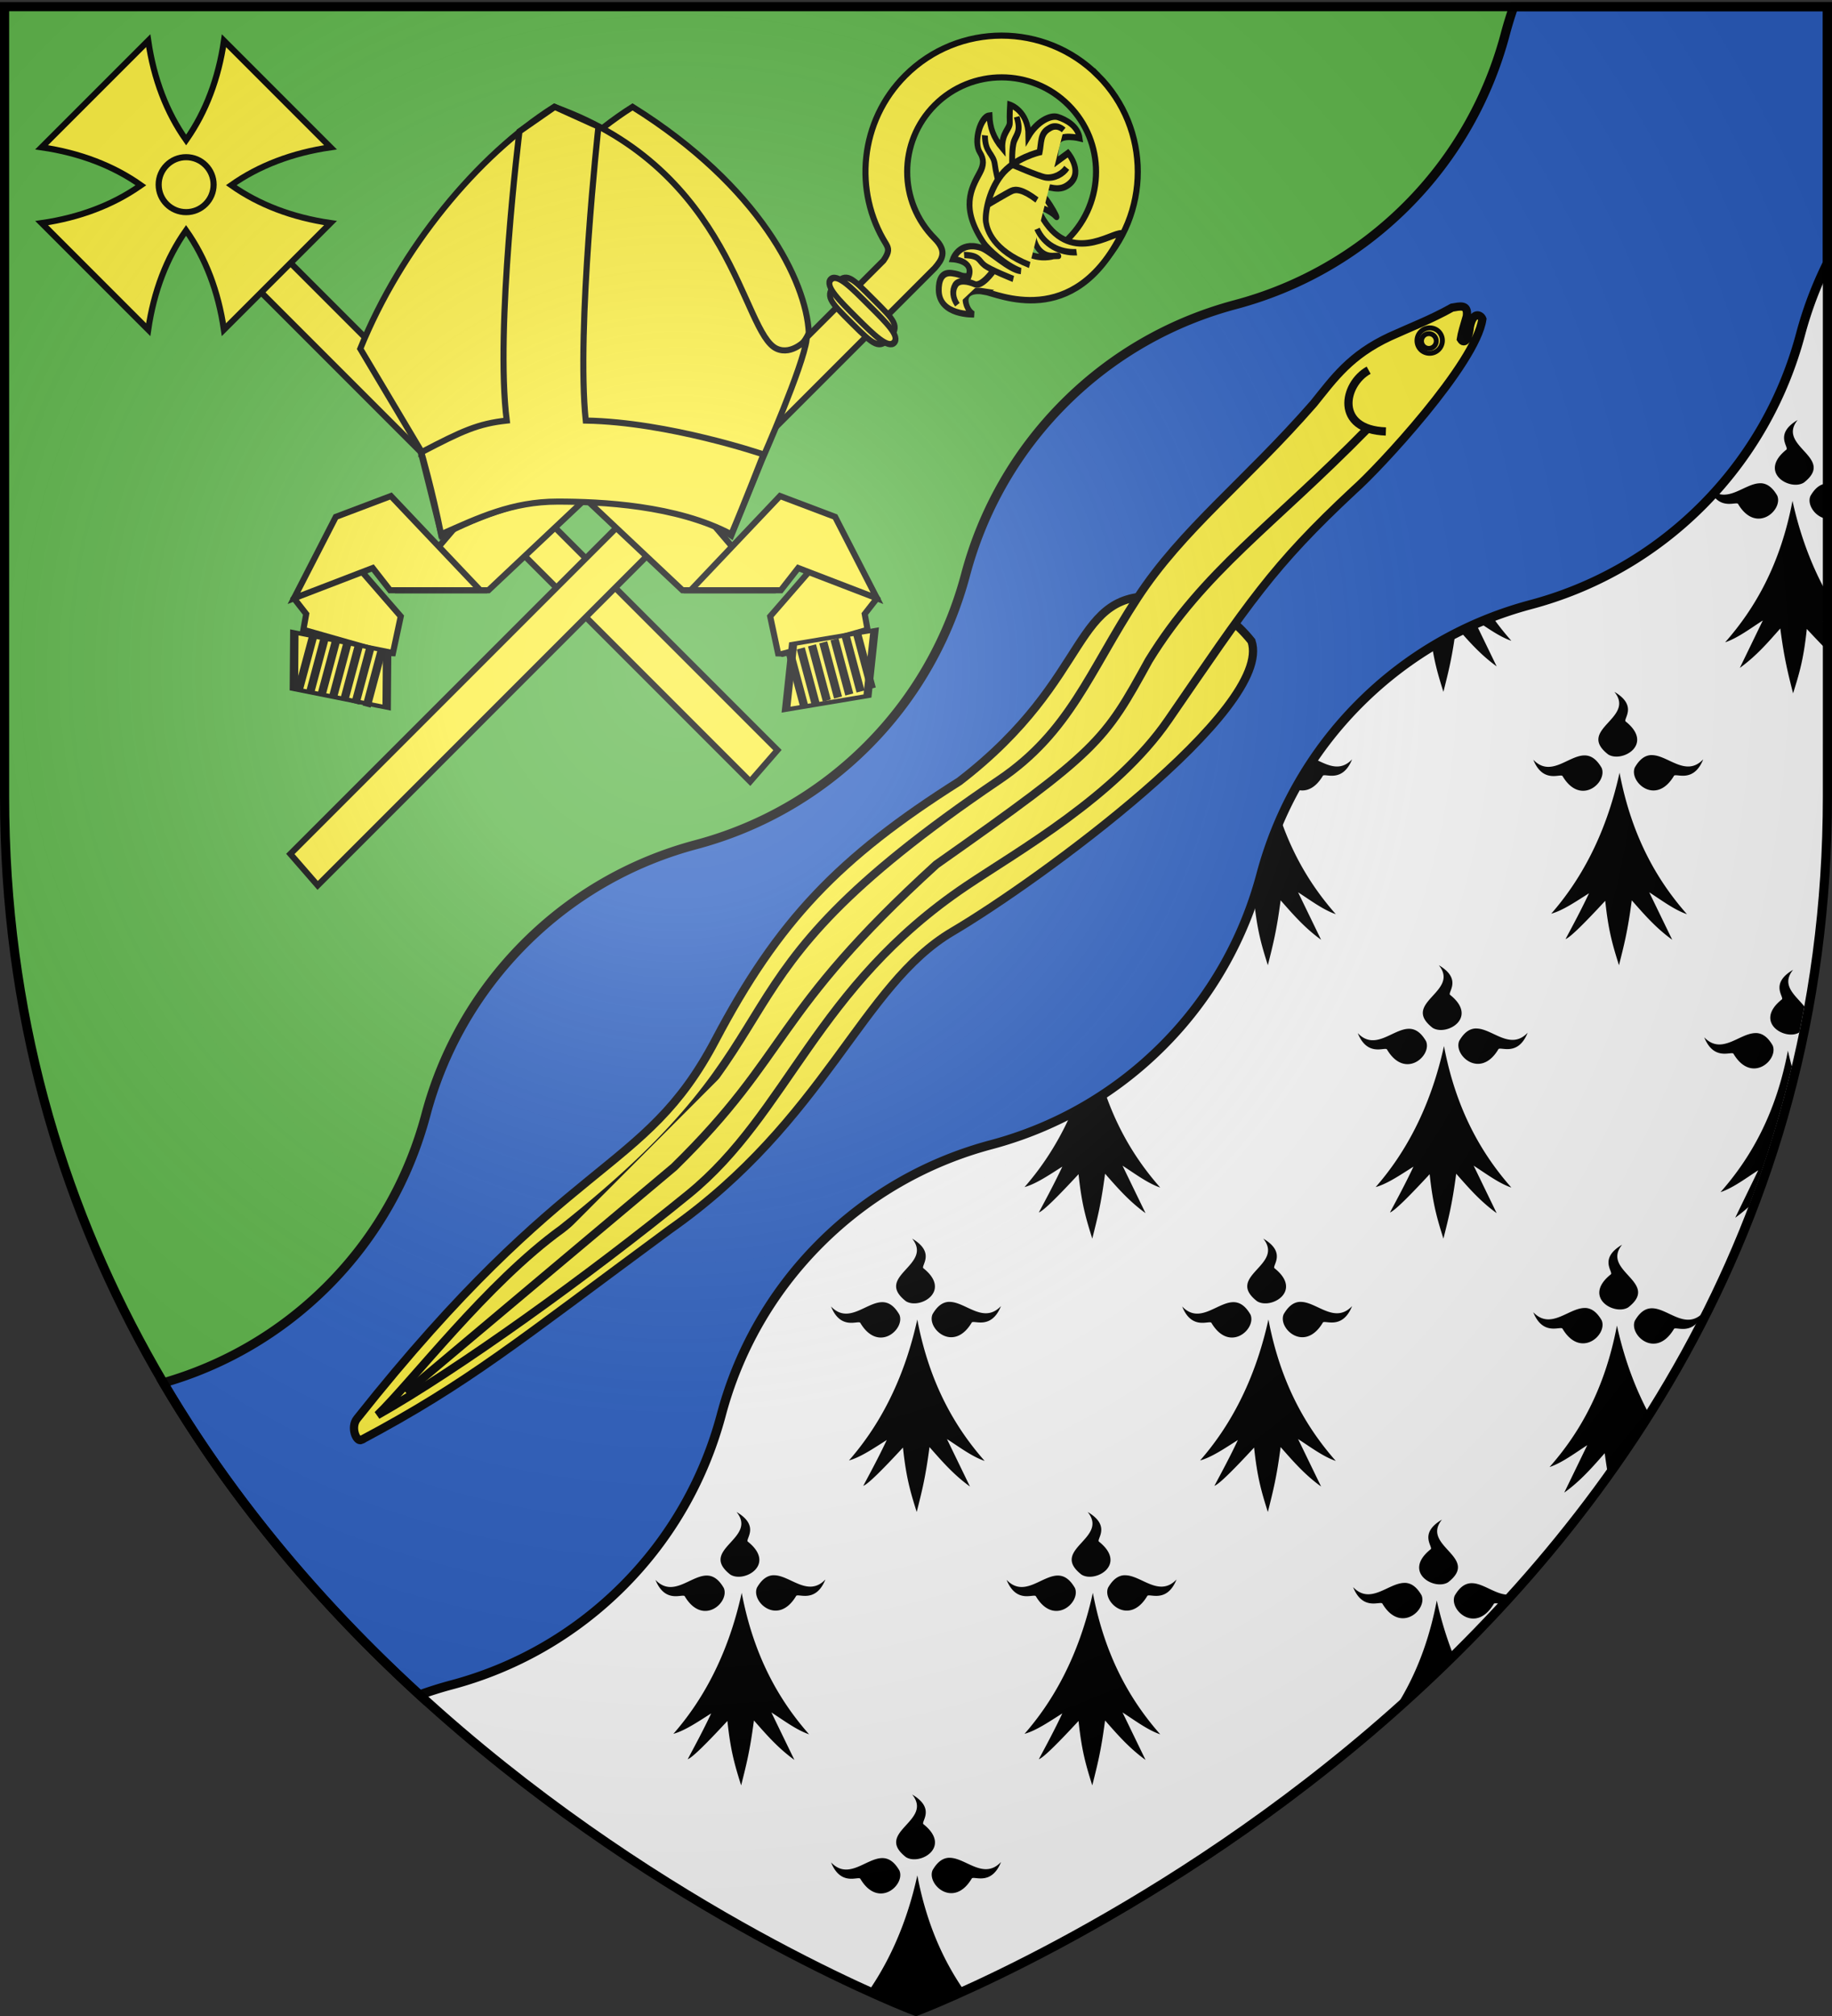 <svg xmlns="http://www.w3.org/2000/svg" xml:space="preserve" width="600" height="660"><rect width="100%" height="100%" fill="#333333" stroke="none"/><desc>Flag of Canton of Valais (Wallis)</desc><path fill="#FFF" d="M300 658.491s298.5-112.32 298.5-397.772V2.167H1.5v258.552C1.5 546.171 300 658.491 300 658.491"/><path fill="#5BB547" d="M1.5 2.187v258.531c0 104.766 40.223 186.215 91.125 247.344L598.5 2.187z"/><path d="M298.75 587.5c7.045 8.738-12.652 12.23-2.031 20.5 4.53 2.809 15.077-3.279 5.781-10.75-1.201-.64 4.213-5.064-3.75-9.75m11.781 20.719c-1.762.166-3.49 1.257-5.094 4.031-2.011 4.652 6.831 12.732 12.781 2.813.421-1.211 6.358 2.655 9.625-5.469-5.602 5.887-11.36-1.143-16.563-1.375-.252-.011-.497-.024-.749 0m-21.812.093c-5.202.232-10.929 7.293-16.531 1.406 3.268 8.124 9.204 4.227 9.625 5.438 5.95 9.92 14.761 1.871 12.75-2.781-1.832-3.171-3.808-4.154-5.844-4.063m11.719 5.657c-3.496 15.887-9.299 28.237-15.969 37.906 1.829.828 3.405 1.55 4.938 2.219.342-.217.691-.442 1.031-.656-.146.312-.291.601-.438.906 2.002.871 3.702 1.628 5.125 2.219.218-.234.403-.416.625-.656.036.345.057.637.094.969 2.673 1.102 4.156 1.625 4.156 1.625s1.515-.545 4.281-1.688c.05-.364.106-.683.156-1.063.211.239.415.48.625.719 1.525-.634 3.399-1.43 5.563-2.375l-.469-.969c.34.217.687.461 1.031.688a375 375 0 0 0 4.625-2.063c-6.808-9.795-12.355-21.908-15.374-37.781M241.235 495c7.045 8.738-12.652 12.23-2.031 20.5 4.529 2.809 15.077-3.279 5.781-10.75-1.202-.64 4.212-5.064-3.75-9.75m11.781 20.719c-1.763.166-3.49 1.257-5.094 4.031-2.011 4.652 6.831 12.732 12.781 2.813.421-1.211 6.357 2.655 9.625-5.469-5.602 5.887-11.36-1.143-16.563-1.375-.254-.011-.497-.024-.749 0m-21.813.093c-5.202.232-10.93 7.293-16.531 1.406 3.267 8.124 9.204 4.227 9.625 5.438 5.95 9.92 14.761 1.871 12.75-2.781-1.832-3.171-3.808-4.154-5.844-4.063m11.719 5.657c-4.581 20.815-13.098 35.562-22.375 46.156 3.856-1.058 8.184-4.057 12.375-6.688-2.563 5.458-5.124 10.184-7.688 15 1.53-.519 6.403-5.398 13-12.531 1.034 9.806 2.411 14.445 4.5 21.094 1.663-6.638 2.867-11.162 4.188-21.25 3.977 4.511 7.869 9.037 13.25 12.906l-7.531-15.531c3.9 2.493 8.207 5.766 12.344 7.156-9.808-11.123-18.103-25.495-22.063-46.312M356.235 316c7.045 8.738-12.652 12.23-2.031 20.5 4.529 2.809 15.077-3.279 5.781-10.75-1.202-.64 4.212-5.064-3.75-9.75m11.781 20.719c-1.763.166-3.49 1.257-5.094 4.031-2.011 4.652 6.831 12.732 12.781 2.813.421-1.211 6.357 2.655 9.625-5.469-5.602 5.886-11.36-1.143-16.563-1.375-.254-.011-.497-.024-.749 0m-21.813.093c-5.202.232-10.93 7.292-16.531 1.406 3.267 8.124 9.204 4.227 9.625 5.438 5.95 9.92 14.761 1.871 12.75-2.781-1.832-3.171-3.808-4.154-5.844-4.063m11.719 5.657c-4.581 20.815-13.098 35.562-22.375 46.156 3.856-1.058 8.184-4.057 12.375-6.688-2.563 5.458-5.124 10.184-7.688 15 1.53-.519 6.403-5.398 13-12.531 1.034 9.806 2.411 14.445 4.5 21.094 1.663-6.638 2.867-11.162 4.188-21.25 3.977 4.511 7.869 9.037 13.25 12.906l-7.531-15.531c3.9 2.493 8.207 5.766 12.344 7.156-9.808-11.123-18.103-25.495-22.063-46.312M298.735 405.5c7.045 8.738-12.652 12.23-2.031 20.5 4.529 2.809 15.077-3.279 5.781-10.75-1.202-.64 4.212-5.064-3.75-9.75m11.781 20.719c-1.763.166-3.49 1.257-5.094 4.031-2.011 4.652 6.831 12.732 12.781 2.813.421-1.211 6.357 2.655 9.625-5.469-5.602 5.886-11.36-1.143-16.563-1.375-.254-.011-.497-.024-.749 0m-21.813.093c-5.202.232-10.93 7.292-16.531 1.406 3.267 8.124 9.204 4.227 9.625 5.438 5.95 9.92 14.761 1.871 12.75-2.781-1.832-3.171-3.808-4.154-5.844-4.063m11.719 5.657c-4.581 20.815-13.098 35.562-22.375 46.156 3.856-1.058 8.184-4.057 12.375-6.688-2.563 5.458-5.124 10.184-7.688 15 1.53-.519 6.403-5.398 13-12.531 1.034 9.806 2.411 14.445 4.5 21.094 1.663-6.638 2.867-11.162 4.188-21.25 3.977 4.511 7.869 9.037 13.25 12.906l-7.531-15.531c3.9 2.493 8.207 5.766 12.344 7.156-9.808-11.123-18.103-25.495-22.063-46.312M356.235 495c7.045 8.738-12.652 12.23-2.031 20.5 4.529 2.809 15.077-3.279 5.781-10.75-1.202-.64 4.212-5.064-3.75-9.75m11.781 20.719c-1.763.166-3.49 1.257-5.094 4.031-2.011 4.652 6.831 12.732 12.781 2.813.421-1.211 6.357 2.655 9.625-5.469-5.602 5.887-11.36-1.143-16.563-1.375-.254-.011-.497-.024-.749 0m-21.813.093c-5.202.232-10.93 7.293-16.531 1.406 3.267 8.124 9.204 4.227 9.625 5.438 5.95 9.92 14.761 1.871 12.75-2.781-1.832-3.171-3.808-4.154-5.844-4.063m11.719 5.657c-4.581 20.815-13.098 35.562-22.375 46.156 3.856-1.058 8.184-4.057 12.375-6.688-2.563 5.458-5.124 10.184-7.688 15 1.53-.519 6.403-5.398 13-12.531 1.034 9.806 2.411 14.445 4.5 21.094 1.663-6.638 2.867-11.162 4.188-21.25 3.977 4.511 7.869 9.037 13.25 12.906l-7.531-15.531c3.9 2.493 8.207 5.766 12.344 7.156-9.808-11.123-18.103-25.495-22.063-46.312M471.235 137c7.045 8.737-12.652 12.229-2.031 20.5 4.529 2.808 15.076-3.279 5.781-10.75-1.202-.64 4.212-5.065-3.75-9.75m11.781 20.719c-1.763.166-3.491 1.256-5.094 4.031-2.011 4.652 6.83 12.732 12.781 2.813.421-1.211 6.357 2.654 9.625-5.469-5.603 5.886-11.36-1.143-16.563-1.375-.254-.012-.498-.024-.749 0m-21.813.093c-5.202.232-10.93 7.292-16.531 1.406 3.267 8.123 9.204 4.227 9.625 5.438 5.95 9.92 14.76 1.871 12.75-2.781-1.833-3.172-3.808-4.154-5.844-4.063m11.719 5.657c-4.581 20.814-13.099 35.562-22.375 46.156 3.855-1.058 8.184-4.057 12.375-6.688-2.563 5.458-5.125 10.184-7.688 15 1.53-.519 6.403-5.399 13-12.531 1.034 9.805 2.411 14.445 4.5 21.094 1.663-6.638 2.867-11.162 4.188-21.25 3.977 4.511 7.869 9.037 13.25 12.906l-7.531-15.531c3.9 2.493 8.207 5.765 12.344 7.156-9.808-11.124-18.104-25.495-22.063-46.312M413.735 226.5c7.045 8.737-12.652 12.229-2.031 20.5 4.529 2.808 15.076-3.279 5.781-10.75-1.202-.64 4.212-5.065-3.75-9.75m11.781 20.719c-1.763.166-3.491 1.256-5.094 4.031-2.011 4.652 6.83 12.732 12.781 2.813.421-1.211 6.357 2.654 9.625-5.469-5.603 5.886-11.36-1.143-16.563-1.375-.254-.012-.498-.024-.749 0m-21.813.093c-5.202.232-10.93 7.292-16.531 1.406 3.267 8.123 9.204 4.227 9.625 5.438 5.95 9.92 14.761 1.871 12.75-2.781-1.832-3.172-3.808-4.154-5.844-4.063m11.719 5.657c-4.581 20.814-13.098 35.562-22.375 46.156 3.856-1.058 8.184-4.057 12.375-6.688-2.563 5.458-5.124 10.184-7.688 15 1.53-.519 6.403-5.398 13-12.531 1.034 9.806 2.411 14.445 4.5 21.094 1.663-6.638 2.867-11.162 4.188-21.25 3.977 4.511 7.869 9.037 13.25 12.906l-7.531-15.531c3.9 2.493 8.207 5.766 12.344 7.156-9.808-11.124-18.103-25.495-22.063-46.312M471.235 316c7.045 8.738-12.652 12.23-2.031 20.5 4.529 2.809 15.076-3.279 5.781-10.75-1.202-.64 4.212-5.064-3.75-9.75m11.781 20.719c-1.763.166-3.491 1.257-5.094 4.031-2.011 4.652 6.83 12.732 12.781 2.813.421-1.211 6.357 2.655 9.625-5.469-5.603 5.886-11.36-1.143-16.563-1.375-.254-.011-.498-.024-.749 0m-21.813.093c-5.202.232-10.93 7.292-16.531 1.406 3.267 8.124 9.204 4.227 9.625 5.438 5.95 9.92 14.76 1.871 12.75-2.781-1.833-3.171-3.808-4.154-5.844-4.063m11.719 5.657c-4.581 20.815-13.099 35.562-22.375 46.156 3.855-1.058 8.184-4.057 12.375-6.688-2.563 5.458-5.125 10.184-7.688 15 1.53-.519 6.403-5.398 13-12.531 1.034 9.806 2.411 14.445 4.5 21.094 1.663-6.638 2.867-11.162 4.188-21.25 3.977 4.511 7.869 9.037 13.25 12.906l-7.531-15.531c3.9 2.493 8.207 5.766 12.344 7.156-9.808-11.123-18.104-25.495-22.063-46.312M413.735 405.5c7.045 8.738-12.652 12.23-2.031 20.5 4.529 2.809 15.076-3.279 5.781-10.75-1.202-.64 4.212-5.064-3.75-9.75m11.781 20.719c-1.763.166-3.491 1.257-5.094 4.031-2.011 4.652 6.83 12.732 12.781 2.813.421-1.211 6.357 2.655 9.625-5.469-5.603 5.886-11.36-1.143-16.563-1.375-.254-.011-.498-.024-.749 0m-21.813.093c-5.202.232-10.93 7.292-16.531 1.406 3.267 8.124 9.204 4.227 9.625 5.438 5.95 9.92 14.761 1.871 12.75-2.781-1.832-3.171-3.808-4.154-5.844-4.063m11.719 5.657c-4.581 20.815-13.098 35.562-22.375 46.156 3.856-1.058 8.184-4.057 12.375-6.688-2.563 5.458-5.124 10.184-7.688 15 1.53-.519 6.403-5.398 13-12.531 1.034 9.806 2.411 14.445 4.5 21.094 1.663-6.638 2.867-11.162 4.188-21.25 3.977 4.511 7.869 9.037 13.25 12.906l-7.531-15.531c3.9 2.493 8.207 5.766 12.344 7.156-9.808-11.123-18.103-25.495-22.063-46.312M528.735 226.5c7.045 8.737-12.652 12.229-2.031 20.5 4.529 2.808 15.076-3.279 5.781-10.75-1.202-.64 4.212-5.065-3.75-9.75m11.781 20.719c-1.763.166-3.491 1.256-5.094 4.031-2.011 4.652 6.83 12.732 12.781 2.813.421-1.211 6.357 2.654 9.625-5.469-5.603 5.886-11.36-1.143-16.563-1.375-.254-.012-.498-.024-.749 0m-21.813.093c-5.203.232-10.93 7.292-16.531 1.406 3.267 8.123 9.204 4.227 9.625 5.438 5.95 9.92 14.76 1.871 12.75-2.781-1.833-3.172-3.808-4.154-5.844-4.063m11.719 5.657c-4.581 20.814-13.099 35.562-22.375 46.156 3.855-1.058 8.184-4.057 12.375-6.688-2.563 5.458-5.125 10.184-7.688 15 1.53-.519 6.403-5.398 13-12.531 1.034 9.806 2.411 14.445 4.5 21.094 1.663-6.638 2.867-11.162 4.188-21.25 3.977 4.511 7.869 9.037 13.25 12.906l-7.531-15.531c3.9 2.493 8.207 5.766 12.344 7.156-9.808-11.124-18.104-25.495-22.063-46.312M531.249 407.5c-7.045 8.738 12.652 12.23 2.031 20.5-4.529 2.809-15.076-3.279-5.781-10.75 1.201-.64-4.212-5.064 3.75-9.75m-11.781 20.719c1.763.166 3.491 1.257 5.094 4.031 2.011 4.652-6.83 12.732-12.781 2.813-.421-1.211-6.357 2.655-9.625-5.469 5.603 5.886 11.36-1.143 16.563-1.375.254-.011.498-.024.749 0m21.813.093c5.202.232 10.93 7.292 16.531 1.406-3.267 8.124-9.204 4.227-9.625 5.438-5.95 9.92-14.761 1.871-12.75-2.781 1.832-3.171 3.808-4.154 5.844-4.063m-11.719 5.657c2.517 11.434 6.229 21.036 10.594 29.125a410 410 0 0 1-13.469 20.031 181 181 0 0 1-1.125-7.375c-3.977 4.511-7.869 9.037-13.25 12.906l7.531-15.531c-3.9 2.493-8.207 5.766-12.344 7.156 9.808-11.123 18.103-25.495 22.063-46.312M588.749 137.5c-7.045 8.737 12.652 12.229 2.031 20.5-4.529 2.808-15.076-3.279-5.781-10.75 1.201-.64-4.212-5.065 3.75-9.75m-11.781 20.719c1.763.166 3.491 1.256 5.094 4.031 2.011 4.652-6.83 12.732-12.781 2.813-.421-1.211-6.357 2.654-9.625-5.469 5.603 5.886 11.36-1.143 16.563-1.375.254-.012.498-.024.749 0m21.531.093v11.563c-3.843-.364-6.815-4.6-5.563-7.5 1.748-3.024 3.629-4.051 5.563-4.063m-11.437 5.657c2.675 12.154 6.711 22.228 11.438 30.625v9.75c-.476-.303-.964-.609-1.438-.906.475 1.011.963 1.972 1.438 2.938v6.594a284 284 0 0 1-6.75-7.063c-1.034 9.805-2.411 14.445-4.5 21.094-1.663-6.638-2.867-11.162-4.188-21.25-3.977 4.511-7.869 9.037-13.25 12.906l7.531-15.531c-3.9 2.493-8.207 5.765-12.344 7.156 9.808-11.125 18.103-25.496 22.063-46.313M587.249 317.5c-4.135 5.128.935 8.459 3.688 12a371 371 0 0 1-1.625 8.469c-.012.01-.019.022-.031.031-4.529 2.809-15.076-3.279-5.781-10.75 1.2-.64-4.213-5.064 3.749-9.75m-11.781 20.719c1.763.166 3.491 1.257 5.094 4.031 2.011 4.652-6.83 12.732-12.781 2.813-.421-1.211-6.357 2.655-9.625-5.469 5.603 5.886 11.36-1.143 16.563-1.375.254-.011.498-.024.749 0m10.094 5.75c.394 1.786.832 3.521 1.281 5.219a367 367 0 0 1-14.094 45.875 51 51 0 0 1-4.438 3.594l7.531-15.531c-3.9 2.493-8.207 5.766-12.344 7.156 9.809-11.124 18.104-25.496 22.064-46.313M472.249 497.5c-7.045 8.738 12.652 12.23 2.031 20.5-4.529 2.809-15.076-3.279-5.781-10.75 1.201-.64-4.212-5.064 3.75-9.75m-11.781 20.719c1.763.166 3.491 1.257 5.094 4.031 2.011 4.652-6.83 12.732-12.781 2.813-.421-1.211-6.357 2.655-9.625-5.469 5.603 5.887 11.36-1.143 16.563-1.375.254-.011.498-.024.749 0m21.813.093c3.634.163 7.545 3.664 11.469 3.75-.895.99-1.788 1.96-2.688 2.938-.993-.097-1.74-.23-1.875.156-5.95 9.92-14.761 1.871-12.75-2.781 1.832-3.171 3.808-4.154 5.844-4.063m-11.719 5.657A119 119 0 0 0 475.656 541c-5.91 5.86-11.882 11.454-17.875 16.844 5.626-9.076 10.152-20.051 12.781-33.875"/><path fill="#2B5FC2" stroke="#000" stroke-width="3" d="M495.75 2.187a125 125 0 0 0-2.781 9.063c-5.47 20.56-16.165 40.009-32.281 56.125-16.111 16.11-35.512 26.873-56.063 32.344-20.56 5.47-39.946 16.165-56.063 32.281-16.11 16.11-26.842 35.542-32.313 56.094-5.47 20.56-16.134 40.009-32.25 56.125-16.111 16.11-35.542 26.842-56.094 32.313-20.56 5.47-39.946 16.196-56.063 32.313-16.11 16.111-26.873 35.512-32.344 56.063-5.47 20.56-16.134 40.01-32.25 56.125-15.505 15.506-34.058 26.041-53.75 31.688 23.824 40.453 53.515 74.321 83.938 102.156a126 126 0 0 1 10.469-3.281c20.552-5.471 39.951-16.232 56.063-32.344 16.116-16.115 26.812-35.565 32.281-56.125 5.471-20.551 16.202-39.951 32.313-56.063 16.116-16.115 35.503-26.843 56.063-32.313 20.552-5.471 39.982-16.201 56.094-32.313 16.116-16.116 26.78-35.565 32.25-56.125 5.471-20.552 16.201-39.952 32.313-56.063 16.115-16.116 35.503-26.843 56.063-32.313 20.551-5.471 39.951-16.233 56.063-32.344 16.115-16.116 26.812-35.565 32.281-56.125a124.6 124.6 0 0 1 8.813-23.375V2.187z"/><path fill="none" d="M0 0h600v660H0z"/><g fill="#FCEF3C" stroke="#000"><path stroke-width="2.7" d="M118.304 471.423c35.24-18.74 50.996-32.016 101.093-68.922 51.02-35.83 62.807-80.004 92.506-97.494 28.305-16.67 105.393-72.988 97.978-95.105-10.35-12.868-19.534-12.402-28.949-14.585-30.821-2.58-21.83 25.95-66.73 60.479-39.416 24.902-59.34 45.722-79.902 84.75-23.458 44.525-47.919 36.346-117.36 123.898-2.272 2.865-.173 7.665 1.364 6.98z"/><path stroke-width="2.7" d="M123.64 463.263c26.034-14.68 69.37-45.826 101.903-72.335 32.764-26.7 41.569-67.653 90.877-100.859 16.908-11.386 49.033-29.426 66.18-54.34 26.568-38.602 33.872-50.171 60.918-75.373 7.918-6.949 39.924-41.31 41.976-55.906-.498-1.334-3.049-2.69-4.095 2.518-.285 3.44-1.656 6.167-2.959 4.021.22-1.63 1.113-4.594 1.962-7.466.51-4.114-2.336-3.206-4.838-2.81-7.1 3.972-13.549 6.382-20.275 9.448-13.128 6.093-18.405 13.7-25.036 21.931-22.361 25.597-43.13 41.243-57.775 63.711-15.712 24.105-22.046 43.84-45.2 59.498-103.12 69.732-57.51 79.211-143.314 147.083-24.427 17.637-49.086 50.04-60.325 60.879z"/><path stroke-width="2.7" d="M447.835 140.399c-31.231 31.858-53.552 46.492-71.59 75.798-14.67 26.676-16.34 29.343-69.607 66.825-53.96 49.123-47.608 61.566-85.877 99.046-13.28 11.096-72.783 61.19-87.844 73.81"/><path stroke-width="2.7" d="M448.247 121.2c-8.3 4.551-11.15 19.523 5.646 20.055"/><path stroke-width="1.607" d="M471.02 108.373a4.187 4.187 0 0 1-5.478 6.331 4.186 4.186 0 1 1 5.478-6.331z"/><path stroke-width="1.607" d="M469.557 109.823a2.42 2.42 0 0 1-3.167 3.661 2.42 2.42 0 0 1 3.167-3.661z"/></g><g fill="#FCEF3C" stroke="#000" stroke-width="2"><path d="m61 51.937-9.625 9.625 194.313 194.281 8.938-10.281z"/><path d="M13.627 48.228c12.534 1.827 23.497 6.029 32.527 12.419l-.287.199c-8.97 6.266-19.828 10.392-32.218 12.197l34.892 34.892c1.825-12.522 6.017-23.479 12.396-32.505 6.388 9.029 10.569 19.972 12.396 32.505l34.913-34.914c-12.532-1.826-23.476-6.009-32.505-12.396 9.025-6.379 19.982-10.571 32.505-12.396l-34.89-34.891c-1.806 12.39-5.932 23.247-12.197 32.217q-.099.145-.199.288c-6.389-9.03-10.592-19.993-12.418-32.527z"/><path d="M69.96 60.455c0 4.971-4.029 9-9 9s-9-4.029-9-9 4.029-9 9-9 9 4.029 9 9z"/></g><g fill="#FCEF3C"><path d="M158.16 191.064c-.059-.06-.12-.12 0 0"/><path stroke="#000" stroke-width="2" d="M359.592 24.711c17.408 17.407 17.383 45.66-.024 63.067-.36.36-.725.699-1.094 1.044l-9.67-9.67c.373-.339.732-.684 1.094-1.044 12.073-12.074 12.098-31.653.024-43.728-12.073-12.073-31.679-12.073-43.752 0s-12.074 31.679 0 43.752c4.269 4.297 2.236 6.973 0 9.596L104.039 289.859l-8.949-10.292L289.339 85.319c2.056-2.961 1.694-3.982.837-5.479-10.73-17.214-8.627-40.179 6.323-55.129 17.408-17.408 45.686-17.408 63.093 0z"/><g stroke="#000" stroke-width="1.008"><path d="M-68.385 59.244c.064 2.851-.92 2.815-5.883 2.815-4.879 0-5.81-.108-5.883-2.815-.077-2.856 1.012-2.815 5.883-2.815 4.601 0 5.816-.185 5.883 2.815z" transform="matrix(-1.492 -1.487 -1.213 1.43 243.493 -93.308)"/><path d="M-67.318 59.243c.06 1.556-3.13 1.537-6.966 1.538s-6.863-.057-6.933-1.535c-.074-1.559 2.842-1.537 6.678-1.538 3.837-.001 7.159-.103 7.221 1.535z" transform="matrix(-1.492 -1.487 -1.213 1.43 243.493 -93.308)"/></g><g stroke="#000" stroke-width="1.069"><path d="M-87.564 41.611c1.836 1.65 2.021 3.131.741 3.918-1.281.786-2.221.278-2.221.278s3.874 5.041 6.895 2.02c1.126-1.126 1.872-2.608.453-3.935s-1.345-.691-2.32-1.973c1.146-2.713 3.818.116 3.818.116s1.364-3.131-1.902-5.27c-1.378-.902-5.956-1.312-7.423-2.827 2.413 1.463 6.49 1.951 7.609 1.804 6.843-.9 7.788-4.75 8.653-7.975.389-1.451 1.074-2.219 2.329-2.422 2.039-.33 4.085-4.425 3.159-5.813-1.377 1.319-2.957 2.116-5.304 2.146 1.895-1.775 1.348-3.456 2.135-4.181s2.013-2.178 2.013-2.178-2.821-1.862-5.783 1.166c.648-2.838-.075-5.637-1.266-6.425-1.203-.796-3.394-1.753-5.015-.497 0 0 2.84 2.147 2.146 3.613-.694 1.465-2.106 2.811-2.106 2.811l-.423-2.996s-4.472.095-3.639 4.154c.499 2.434 2.934 2.786 3.981 4.909-2.021-1.126-7.365.352-6.239.336s3.989 1.33 4.804 2.893c.867 1.664 1.115 3.337.005 4.479s-3.043 2.293-5.557 1.229-3.564-3.439-3.564-3.439-1.342-1.712 0 0 3.424 1.326 4.566.431 1.872-2.158 1.694-3.66c-9.363 2.253-10.336-7.889-11.711-9.234-5.683 18.636 7.636 24.872 9.472 26.522z" transform="matrix(-1.294 -1.507 -1.245 1.256 260.695 -88.812)"/><path d="M-89.88 31.945c6.046 3.429 9.114 1.715 10.107.993s3.249-3.88 3.7-7.851-1.835-8.192-1.835-8.192c.9-1.439 2.124-2.35 1.639-4.219-.289-1.727-1.888-1.858-1.888-1.858" transform="matrix(-1.294 -1.507 -1.245 1.256 260.695 -88.812)"/><path d="M-82.922 14.965c-.233 1.151.165 3.054 1.372 4.143.865.78 5.475 3.205 5.475 3.205M-71.101 15.842c-2.166 1.083-2.037 2.052-2.488 3.225s-2.482 3.125-2.482 3.125M-69.53 22.567c-2.093 2.166-3.061.92-4.598 2.159-.735.593-2.188 1.444-2.188 1.444M-83.17 23.049c2.978.722 3.763 1.65 4.033 2.462s1.221 5 1.221 5M-93.911 23.779c1.913 2.499 4.738 3.665 7.37 2.751M-81.013 39.977c-1.895-2.166-2.279-1.354-3.543-1.625-1.263-.271-5.027-2.42-5.027-2.42M-86.011 46.941c1.317-.148 2.257-.91 2.527-2.083.271-1.173-1.002-2.221-2.175-2.853s-.629-4.224-.629-4.224" transform="matrix(-1.294 -1.507 -1.245 1.256 260.695 -88.812)"/></g></g><path fill="#FCEF3C" stroke="#000" stroke-width="2" d="m162.53 156.89-30.985 36.348h28.432l38.94-36.66-37.564-10z"/><g transform="translate(384.398 19.207)"><a transform="matrix(3.152 0 0 3.152 -266.828 117.291)"><path fill="#FCEF3C" stroke="#000" stroke-width=".634" d="m-6.755 18.838 1.272 1.627-.295 1.641s9.233 2.639 9.264 2.608l.855-4-6.577-7.566z"/></a><path fill="#FCEF3C" stroke="#000" stroke-width="2" d="m-274.418 150.011-13.701 26.658 25.79-9.917 5.679 7.278h29.532l-29.248-30.849z"/><g fill="#FCEF3C" stroke="#000"><path stroke-width="2.828" d="M-218.488 247.878h31.165v36.194h-31.165z" transform="matrix(.975 .195 -.004 .512 -73.983 103.518)"/><g stroke-width=".939"><path d="M209.225 99.968V88.092M210.551 99.969V88.093M211.878 99.969V88.093M213.204 99.969V88.093M214.531 99.969V88.093M215.857 99.969V88.093M217.184 99.968V88.092" transform="matrix(2.778 .744 -.408 1.522 -826.869 -101.623)"/></g></g></g><g fill="#FCEF3C" stroke="#000" stroke-width=".634"><path stroke-width="1.998" d="M143.668 114.168c13.326-32.925 38.413-63.3 63.499-79.177 41.61 25.96 56.877 57.107 57.719 73.844-1.018 5.794-36.935 42.098-62.03 40.607l-39.59-2.351z"/><path stroke-width="1.998" d="M117.995 114.168c13.326-32.925 38.413-63.3 63.496-79.177 58.794 20.97 61.53 74.08 72.905 79.177 5.059 2.267 9.8-3.136 9.8-3.136-1.176 9.015-14.503 39.198-14.503 39.198l-10.19 25.086s-17.238-12.046-56.833-11.76c-17.244.127-38.02 11.76-38.02 11.76l-7.053-28.219z"/></g><path fill="#FCEF3C" stroke="#000" stroke-width="2" d="m220.964 156.89 30.985 36.348h-28.432l-38.939-36.66 37.563-10z"/><g transform="matrix(-1 0 0 1 -.904 19.207)"><a transform="matrix(3.152 0 0 3.152 -266.828 117.291)"><path fill="#FCEF3C" stroke="#000" stroke-width=".634" d="m-6.755 18.838 1.272 1.627-.295 1.641s9.233 2.639 9.264 2.608l.855-4-6.577-7.566z"/></a><path fill="#FCEF3C" stroke="#000" stroke-width="2" d="m-274.418 150.011-13.701 26.658 25.79-9.917 5.679 7.278h29.532l-29.248-30.849z"/><g fill="#FCEF3C" stroke="#000"><path stroke-width="2.828" d="M-216.614 286.547h27.415v-41.144h-27.415z" transform="matrix(.973 .163 .056 .523 -90.293 94.098)"/><g stroke-width=".939"><path d="M209.225 99.968V88.092M210.551 99.969V88.093M211.878 99.969V88.093M213.205 99.969V88.093M214.531 99.969V88.093M215.857 99.969V88.093M217.184 99.968V88.092" transform="matrix(2.778 .744 -.408 1.522 -826.869 -101.623)"/></g></g></g><path fill="#FCEF3C" stroke="#000" stroke-width="2" d="M137.985 148.071s3.625 12.543 6.467 26.85c12.2-5.39 23.2-10.706 38.154-10.706 14.173 0 39.046 1.17 56.896 10.706 4.131-9.671 10.535-26.146 10.535-26.146s-30.94-10.592-58.199-11.09c-3.147-29.877 4.157-96.226 4.157-96.226l-14.307-6.468-11.563 8.035s-8.04 64.517-4.158 94.658c-9.421 1.04-14.46 3.332-27.982 10.387z"/><radialGradient id="a" cx="304.829" cy="424.469" r="300" gradientTransform="matrix(1.353 0 0 -1.349 -190.467 792.135)" gradientUnits="userSpaceOnUse"><stop offset="0" style="stop-color:#fff;stop-opacity:.314"/><stop offset=".19" style="stop-color:#fff;stop-opacity:.251"/><stop offset=".6" style="stop-color:#6b6b6b;stop-opacity:.126"/><stop offset="1" style="stop-color:#000;stop-opacity:.126"/></radialGradient><path fill="url(#a)" d="M300 658.5s298.5-112.32 298.5-397.771V2.177H1.5v258.552C1.5 546.18 300 658.5 300 658.5"/><path fill="none" stroke="#000" stroke-width="3" d="M300 658.501S1.5 546.181 1.5 260.729V2.177h597v258.552c0 285.452-298.5 397.772-298.5 397.772z"/></svg>